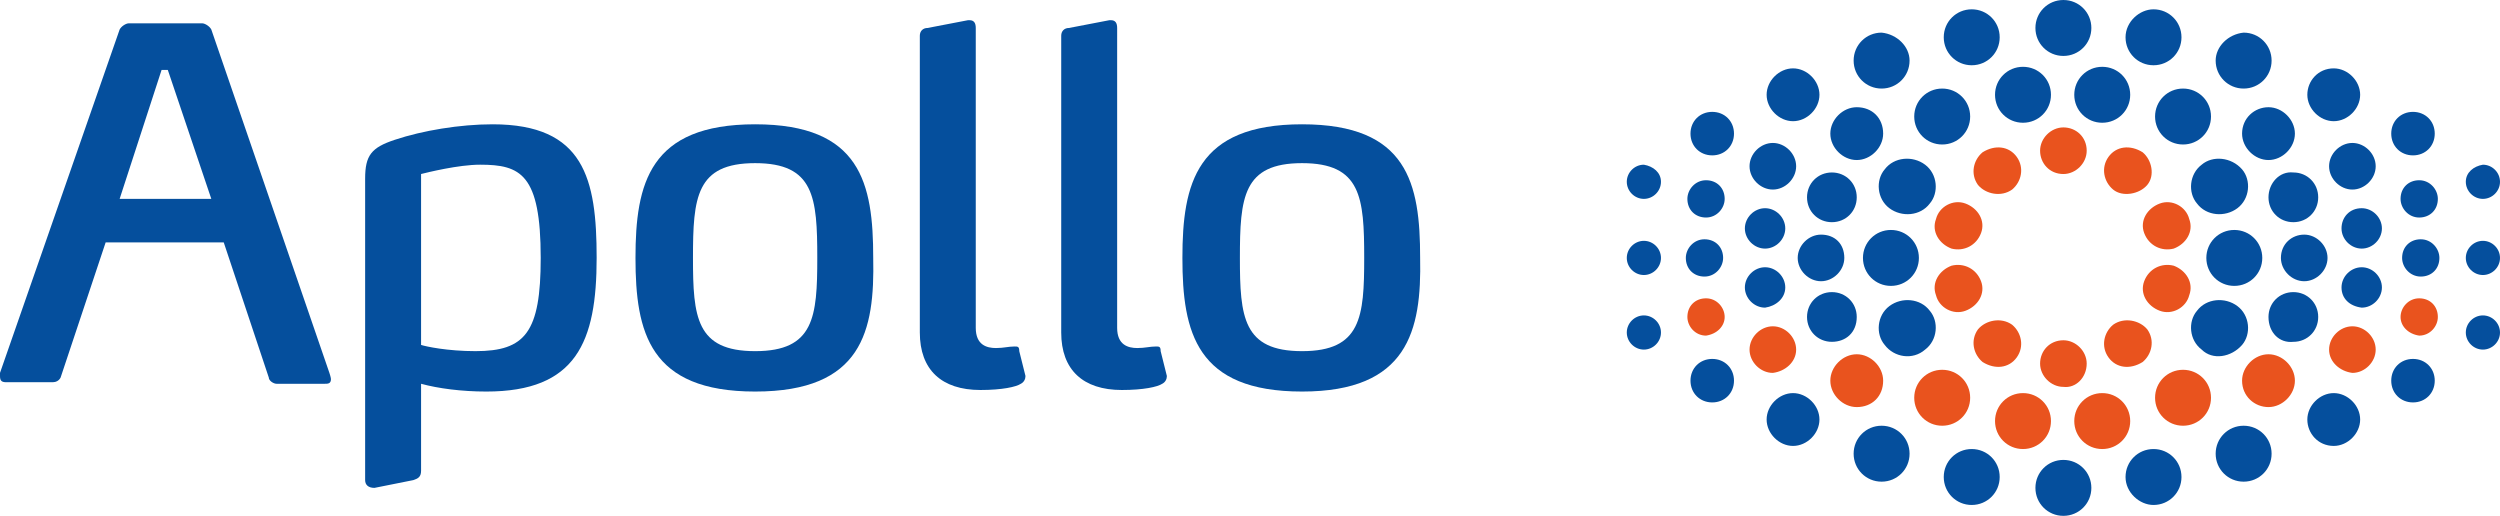 <svg xmlns="http://www.w3.org/2000/svg" id="Ebene_1" x="0" y="0" width="160.9" height="33.2" viewBox="-201.7 403.9 160.9 33.2" xml:space="preserve"><style>.st0{fill:#054f9d}.st1{fill:#e9531e}</style><g id="Symbols"><g id="Header_Desktop" transform="translate(-117 -41)"><g transform="translate(117 41)" id="Apollo_Logo_Blue-Copy-3"><path id="Fill-1" class="st0" d="M-84.6 410c0 .9-.8 1.7-1.7 1.7-.9 0-1.7-.8-1.7-1.7s.8-1.7 1.7-1.7 1.7.8 1.7 1.7"></path><path id="Fill-3" class="st0" d="M-90.1 412.5c0 .8-.6 1.4-1.4 1.4s-1.4-.6-1.4-1.4c0-.8.6-1.4 1.4-1.4s1.4.6 1.4 1.4"></path><path id="Fill-5" class="st0" d="M-69.7 410c0 1-.8 1.8-1.8 1.8s-1.8-.8-1.8-1.8.8-1.8 1.8-1.8 1.8.8 1.8 1.8"></path><path id="Fill-7" class="st0" d="M-67.1 405.7c0 1-.8 1.8-1.8 1.8s-1.8-.8-1.8-1.8.8-1.8 1.8-1.8 1.8.8 1.8 1.8"></path><path id="Fill-9" class="st0" d="M-78.2 420.5c0 1-.8 1.8-1.8 1.8s-1.8-.8-1.8-1.8.8-1.8 1.8-1.8 1.8.8 1.8 1.8"></path><path id="Fill-11" class="st0" d="M-73 406.3c0 1-.8 1.8-1.8 1.8s-1.8-.8-1.8-1.8.8-1.8 1.8-1.8 1.8.8 1.8 1.8"></path><path id="Fill-13" class="st0" d="M-78.8 407.8c0 1-.8 1.8-1.8 1.8s-1.8-.8-1.8-1.8.8-1.8 1.8-1.8c1 .1 1.8.9 1.8 1.8"></path><path id="Fill-15" class="st0" d="M-74.9 411.4c0 1-.8 1.8-1.8 1.8s-1.8-.8-1.8-1.8.8-1.8 1.8-1.8 1.8.8 1.8 1.8"></path><path id="Fill-17" class="st0" d="M-77.8 414.5c.8.6.9 1.8.3 2.5-.6.8-1.8.9-2.6.3s-.9-1.8-.3-2.5c.6-.8 1.8-.9 2.6-.3"></path><path id="Fill-19" class="st0" d="M-80.5 412.5c0 .9-.8 1.7-1.7 1.7-.9 0-1.7-.8-1.7-1.7s.8-1.7 1.7-1.7c1 0 1.7.7 1.7 1.7"></path><path id="Fill-21" class="st0" d="M-82.2 416.6c0 .9-.7 1.6-1.6 1.6s-1.6-.7-1.6-1.6c0-.9.7-1.6 1.6-1.6s1.6.7 1.6 1.6"></path><path id="Fill-23" class="st0" d="M-83 420.5c0 .8-.7 1.5-1.5 1.5s-1.5-.7-1.5-1.5.7-1.5 1.5-1.5c.9 0 1.5.6 1.5 1.5"></path><path id="Fill-25" class="st0" d="M-90.7 416.7c0 .6-.5 1.2-1.2 1.2s-1.2-.5-1.2-1.2c0-.6.5-1.2 1.2-1.2s1.2.5 1.2 1.2"></path><path id="Fill-27" class="st0" d="M-94.8 415.6c0 .6-.5 1.1-1.1 1.1s-1.1-.5-1.1-1.1c0-.6.5-1.1 1.1-1.1.6.1 1.1.5 1.1 1.1"></path><path id="Fill-29" class="st0" d="M-90.8 420.5c0 .6-.5 1.2-1.2 1.2s-1.2-.5-1.2-1.2c0-.6.5-1.2 1.2-1.2s1.2.5 1.2 1.2"></path><path id="Fill-31" class="st0" d="M-86.8 418.6c0 .7-.6 1.3-1.3 1.3-.7 0-1.3-.6-1.3-1.3 0-.7.6-1.3 1.3-1.3s1.3.6 1.3 1.3"></path><path id="Fill-33" class="st0" d="M-86.1 414.6c0 .8-.7 1.5-1.5 1.5s-1.5-.7-1.5-1.5.7-1.5 1.5-1.5 1.5.7 1.5 1.5"></path><path id="Fill-35" class="st0" d="M-53.2 410c0 .9.8 1.7 1.7 1.7s1.7-.8 1.7-1.7-.8-1.7-1.7-1.7c-1 0-1.7.8-1.7 1.7"></path><path id="Fill-37" class="st0" d="M-47.8 412.5c0 .8.6 1.4 1.4 1.4.8 0 1.4-.6 1.4-1.4 0-.8-.6-1.4-1.4-1.4s-1.4.6-1.4 1.4"></path><path id="Fill-39" class="st0" d="M-68.2 410c0 1 .8 1.8 1.8 1.8s1.8-.8 1.8-1.8-.8-1.8-1.8-1.8-1.8.8-1.8 1.8"></path><path id="Fill-41" class="st0" d="M-59.7 420.5c0 1 .8 1.8 1.8 1.8s1.8-.8 1.8-1.8-.8-1.8-1.8-1.8-1.8.8-1.8 1.8"></path><path id="Fill-43" class="st0" d="M-64.9 406.3c0 1 .8 1.8 1.8 1.8s1.8-.8 1.8-1.8-.8-1.8-1.8-1.8c-.9 0-1.8.8-1.8 1.8"></path><path id="Fill-45" class="st0" d="M-59.1 407.8c0 1 .8 1.8 1.8 1.8s1.8-.8 1.8-1.8-.8-1.8-1.8-1.8c-1 .1-1.8.9-1.8 1.8"></path><path id="Fill-47" class="st0" d="M-63 411.4c0 1 .8 1.8 1.8 1.8s1.8-.8 1.8-1.8-.8-1.8-1.8-1.8-1.8.8-1.8 1.8"></path><path id="Fill-49" class="st0" d="M-60 414.5c-.8.6-.9 1.8-.3 2.5.6.8 1.8.9 2.6.3s.9-1.8.3-2.5c-.7-.8-1.9-.9-2.6-.3"></path><path id="Fill-51" class="st0" d="M-57.4 412.5c0 .9.8 1.7 1.7 1.7s1.7-.8 1.7-1.7-.8-1.7-1.7-1.7c-.9 0-1.7.7-1.7 1.7"></path><path id="Fill-53" class="st0" d="M-55.7 416.6c0 .9.7 1.6 1.6 1.6.9 0 1.6-.7 1.6-1.6 0-.9-.7-1.6-1.6-1.6-.9-.1-1.6.7-1.6 1.6"></path><path id="Fill-55" class="st0" d="M-54.9 420.5c0 .8.7 1.5 1.5 1.5s1.5-.7 1.5-1.5-.7-1.5-1.5-1.5-1.5.6-1.5 1.5"></path><path id="Fill-57" class="st0" d="M-47.2 416.7c0 .6.5 1.2 1.2 1.2s1.2-.5 1.2-1.2c0-.6-.5-1.2-1.2-1.2s-1.2.5-1.2 1.2"></path><path id="Fill-59" class="st0" d="M-43 415.6c0 .6.5 1.1 1.1 1.1s1.1-.5 1.1-1.1c0-.6-.5-1.1-1.1-1.1-.6.1-1.1.5-1.1 1.1"></path><path id="Fill-61" class="st0" d="M-47.1 420.5c0 .6.5 1.2 1.2 1.2s1.2-.5 1.2-1.2c0-.6-.5-1.2-1.2-1.2s-1.2.5-1.2 1.2"></path><path id="Fill-63" class="st0" d="M-51 418.6c0 .7.6 1.3 1.3 1.3s1.3-.6 1.3-1.3c0-.7-.6-1.3-1.3-1.3-.8 0-1.3.6-1.3 1.3"></path><path id="Fill-65" class="st0" d="M-51.8 414.6c0 .8.7 1.5 1.5 1.5s1.5-.7 1.5-1.5-.7-1.5-1.5-1.5-1.5.7-1.5 1.5"></path><path id="Fill-67" class="st0" d="M-84.6 430.9c0-.9-.8-1.7-1.7-1.7-.9 0-1.7.8-1.7 1.7s.8 1.7 1.7 1.7 1.7-.8 1.7-1.7"></path><path id="Fill-69" class="st0" d="M-90.1 428.4c0-.8-.6-1.4-1.4-1.4s-1.4.6-1.4 1.4.6 1.4 1.4 1.4 1.4-.6 1.4-1.4"></path><path id="Fill-71" class="st0" d="M-67.1 435.3c0-1-.8-1.8-1.8-1.8s-1.8.8-1.8 1.8.8 1.8 1.8 1.8 1.8-.8 1.8-1.8"></path><path id="Fill-73" class="st0" d="M-73 434.6c0-1-.8-1.8-1.8-1.8s-1.8.8-1.8 1.8.8 1.8 1.8 1.8 1.8-.8 1.8-1.8"></path><path id="Fill-75" class="st0" d="M-78.8 433.1c0-1-.8-1.8-1.8-1.8s-1.8.8-1.8 1.8.8 1.8 1.8 1.8 1.8-.8 1.8-1.8"></path><path id="Fill-77" class="st0" d="M-77.8 426.4c.8-.6.9-1.8.3-2.5-.6-.8-1.8-.9-2.6-.3-.8.6-.9 1.8-.3 2.5.6.8 1.8 1 2.6.3"></path><path id="Fill-79" class="st0" d="M-82.2 424.3c0-.9-.7-1.6-1.6-1.6s-1.6.7-1.6 1.6.7 1.6 1.6 1.6 1.6-.6 1.6-1.6"></path><path id="Fill-81" class="st0" d="M-94.8 425.3c0-.6-.5-1.1-1.1-1.1s-1.1.5-1.1 1.1.5 1.1 1.1 1.1 1.1-.5 1.1-1.1"></path><path id="Fill-83" class="st0" d="M-86.8 422.4c0-.7-.6-1.3-1.3-1.3-.7 0-1.3.6-1.3 1.3s.6 1.3 1.3 1.3c.7-.1 1.3-.6 1.3-1.3"></path><path id="Fill-85" class="st0" d="M-53.2 430.9c0-.9.8-1.7 1.7-1.7s1.7.8 1.7 1.7-.8 1.7-1.7 1.7c-1 0-1.7-.8-1.7-1.7"></path><path id="Fill-87" class="st0" d="M-47.8 428.4c0-.8.6-1.4 1.4-1.4.8 0 1.4.6 1.4 1.4s-.6 1.4-1.4 1.4-1.4-.6-1.4-1.4"></path><path id="Fill-89" class="st0" d="M-64.9 434.6c0-1 .8-1.8 1.8-1.8s1.8.8 1.8 1.8-.8 1.8-1.8 1.8c-.9 0-1.8-.8-1.8-1.8"></path><path id="Fill-91" class="st0" d="M-59.1 433.1c0-1 .8-1.8 1.8-1.8s1.8.8 1.8 1.8-.8 1.8-1.8 1.8-1.8-.8-1.8-1.8"></path><path id="Fill-93" class="st0" d="M-60 426.4c-.8-.6-.9-1.8-.3-2.5.6-.8 1.8-.9 2.6-.3.8.6.9 1.8.3 2.5-.7.8-1.9 1-2.6.3"></path><path id="Fill-95" class="st0" d="M-55.7 424.3c0-.9.7-1.6 1.6-1.6.9 0 1.6.7 1.6 1.6s-.7 1.6-1.6 1.6c-.9.1-1.6-.6-1.6-1.6"></path><path id="Fill-97" class="st0" d="M-43 425.3c0-.6.5-1.1 1.1-1.1s1.1.5 1.1 1.1-.5 1.1-1.1 1.1-1.1-.5-1.1-1.1"></path><path id="Fill-99" class="st0" d="M-51 422.4c0-.7.6-1.3 1.3-1.3s1.3.6 1.3 1.3-.6 1.3-1.3 1.3c-.8-.1-1.3-.6-1.3-1.3"></path><path id="Fill-101" class="st0" d="M-94.8 420.5c0 .6-.5 1.1-1.1 1.1s-1.1-.5-1.1-1.1.5-1.1 1.1-1.1 1.1.5 1.1 1.1"></path><path id="Fill-103" class="st0" d="M-43 420.5c0 .6.5 1.1 1.1 1.1s1.1-.5 1.1-1.1-.5-1.1-1.1-1.1-1.1.5-1.1 1.1"></path><path id="Fill-105" class="st0" d="M-153.1 429.1c-6.8 0-7.7-3.8-7.7-8.6s.9-8.6 7.7-8.6 7.6 3.8 7.6 8.6c.1 4.7-.7 8.6-7.6 8.6m0-14.7c-3.8 0-4 2.2-4 6.1 0 3.8.2 6 4 6s4-2.2 4-6c0-3.9-.2-6.1-4-6.1"></path><path id="Fill-107" class="st0" d="M-135.7 428.1c0 .2-.1.4-.3.5-.3.2-1.2.4-2.6.4-2.5 0-3.9-1.3-3.9-3.7v-19.1c0-.3.2-.5.5-.5l2.6-.5h.1c.3 0 .4.2.4.5V425c0 1.1.7 1.3 1.3 1.3.5 0 .8-.1 1.2-.1.2 0 .3 0 .3.3l.4 1.6z"></path><path id="Fill-109" class="st0" d="M-126.6 428.1c0 .2-.1.4-.3.5-.3.2-1.2.4-2.6.4-2.5 0-3.9-1.3-3.9-3.7v-19.1c0-.3.2-.5.5-.5l2.6-.5h.1c.3 0 .4.2.4.5V425c0 1.1.7 1.3 1.3 1.3.5 0 .8-.1 1.2-.1.2 0 .3 0 .3.3l.4 1.6z"></path><path id="Fill-111" class="st0" d="M-117.9 429.1c-6.8 0-7.7-3.8-7.7-8.6s.9-8.6 7.7-8.6 7.6 3.8 7.6 8.6c.1 4.7-.8 8.6-7.6 8.6m0-14.7c-3.8 0-4 2.2-4 6.1 0 3.8.2 6 4 6s4-2.2 4-6c0-3.9-.2-6.1-4-6.1"></path><path id="Fill-113" class="st0" d="M-180.4 428.3c0 .3-.2.3-.4.3h-3.1c-.2 0-.5-.2-.5-.4l-2.9-8.7h-7.6l-2.9 8.7c-.1.2-.3.3-.5.3h-3c-.3 0-.4-.1-.4-.4v-.2l7.7-22.1c.1-.2.4-.4.6-.4h4.7c.2 0 .5.2.6.4l7.6 22.1c.1.3.1.4.1.4zm-10.5-19.9h-.4l-2.7 8.3h5.9l-2.8-8.3z"></path><path id="Fill-115" class="st0" d="M-170 411.9c-2.1 0-4.5.4-6.3 1-1.5.5-1.9 1-1.9 2.5v19.4c0 .3.2.5.6.5l2.5-.5c.3-.1.5-.2.5-.6v-5.6c1.1.3 2.6.5 4.2.5 5.8 0 7.1-3.2 7.1-8.6 0-5.1-.8-8.6-6.7-8.6m-1.1 14.6c-1.8 0-3.2-.3-3.5-.4v-11c.4-.1 2.4-.6 3.8-.6 2.6 0 3.9.6 3.9 6 0 4.8-1 6-4.2 6"></path><path id="Fill-117" class="st1" d="M-67.4 413.6c0 .8-.7 1.5-1.5 1.5-.9 0-1.5-.7-1.5-1.5s.7-1.5 1.5-1.5 1.5.6 1.5 1.5"></path><path id="Fill-119" class="st1" d="M-71.9 414c.5.7.3 1.6-.3 2.1-.7.5-1.7.3-2.2-.3-.5-.7-.3-1.6.3-2.1.8-.5 1.7-.4 2.2.3"></path><path id="Fill-121" class="st1" d="M-75.2 417c.8.3 1.3 1.1 1 1.9s-1.1 1.2-1.9 1c-.8-.3-1.3-1.1-1-1.9.2-.8 1.1-1.3 1.9-1"></path><path id="Fill-123" class="st1" d="M-66 414c-.5.7-.3 1.6.3 2.1s1.7.3 2.2-.3.3-1.6-.3-2.1c-.8-.5-1.7-.4-2.2.3"></path><path id="Fill-125" class="st1" d="M-62.7 417c-.8.3-1.3 1.1-1 1.9s1.1 1.2 1.9 1c.8-.3 1.3-1.1 1-1.9-.2-.8-1.1-1.3-1.9-1"></path><path id="Fill-127" class="st1" d="M-69.7 431c0-1-.8-1.8-1.8-1.8s-1.8.8-1.8 1.8.8 1.8 1.8 1.8 1.8-.8 1.8-1.8"></path><path id="Fill-129" class="st1" d="M-74.9 429.5c0-1-.8-1.8-1.8-1.8s-1.8.8-1.8 1.8.8 1.8 1.8 1.8 1.8-.8 1.8-1.8"></path><path id="Fill-131" class="st1" d="M-80.5 428.4c0-.9-.8-1.7-1.7-1.7-.9 0-1.7.8-1.7 1.7s.8 1.7 1.7 1.7c1 0 1.7-.7 1.7-1.7"></path><path id="Fill-133" class="st1" d="M-90.7 424.3c0-.6-.5-1.2-1.2-1.2s-1.2.5-1.2 1.2c0 .6.5 1.2 1.2 1.2.7-.1 1.2-.6 1.2-1.2"></path><path id="Fill-135" class="st1" d="M-86.1 426.4c0-.8-.7-1.5-1.5-1.5s-1.5.7-1.5 1.5.7 1.5 1.5 1.5c.8-.1 1.5-.7 1.5-1.5"></path><path id="Fill-137" class="st1" d="M-67.4 427.3c0-.8-.7-1.5-1.5-1.5-.9 0-1.5.7-1.5 1.5s.7 1.5 1.5 1.5c.8.1 1.5-.6 1.5-1.5"></path><path id="Fill-139" class="st1" d="M-71.9 426.9c.5-.7.3-1.6-.3-2.1-.7-.5-1.7-.3-2.2.3-.5.7-.3 1.6.3 2.1.8.5 1.7.4 2.2-.3"></path><path id="Fill-141" class="st1" d="M-75.2 423.9c.8-.3 1.3-1.1 1-1.9-.3-.8-1.1-1.2-1.9-1-.8.3-1.3 1.1-1 1.9.2.8 1.1 1.3 1.9 1"></path><path id="Fill-143" class="st1" d="M-68.2 431c0-1 .8-1.8 1.8-1.8s1.8.8 1.8 1.8-.8 1.8-1.8 1.8-1.8-.8-1.8-1.8"></path><path id="Fill-145" class="st1" d="M-63 429.5c0-1 .8-1.8 1.8-1.8s1.8.8 1.8 1.8-.8 1.8-1.8 1.8-1.8-.8-1.8-1.8"></path><path id="Fill-147" class="st1" d="M-57.4 428.4c0-.9.8-1.7 1.7-1.7s1.7.8 1.7 1.7-.8 1.7-1.7 1.7c-.9 0-1.7-.7-1.7-1.7"></path><path id="Fill-149" class="st1" d="M-47.2 424.3c0-.6.5-1.2 1.2-1.2s1.2.5 1.2 1.2c0 .6-.5 1.2-1.2 1.2-.7-.1-1.2-.6-1.2-1.2"></path><path id="Fill-151" class="st1" d="M-51.8 426.4c0-.8.7-1.5 1.5-1.5s1.5.7 1.5 1.5-.7 1.5-1.5 1.5c-.8-.1-1.5-.7-1.5-1.5"></path><path id="Fill-153" class="st1" d="M-66 426.9c-.5-.7-.3-1.6.3-2.1.7-.5 1.7-.3 2.2.3.5.7.3 1.6-.3 2.1-.8.5-1.7.4-2.2-.3"></path><path id="Fill-155" class="st1" d="M-62.7 423.9c-.8-.3-1.3-1.1-1-1.9.3-.8 1.1-1.2 1.9-1 .8.3 1.3 1.1 1 1.9-.2.8-1.1 1.3-1.9 1"></path></g></g></g></svg>